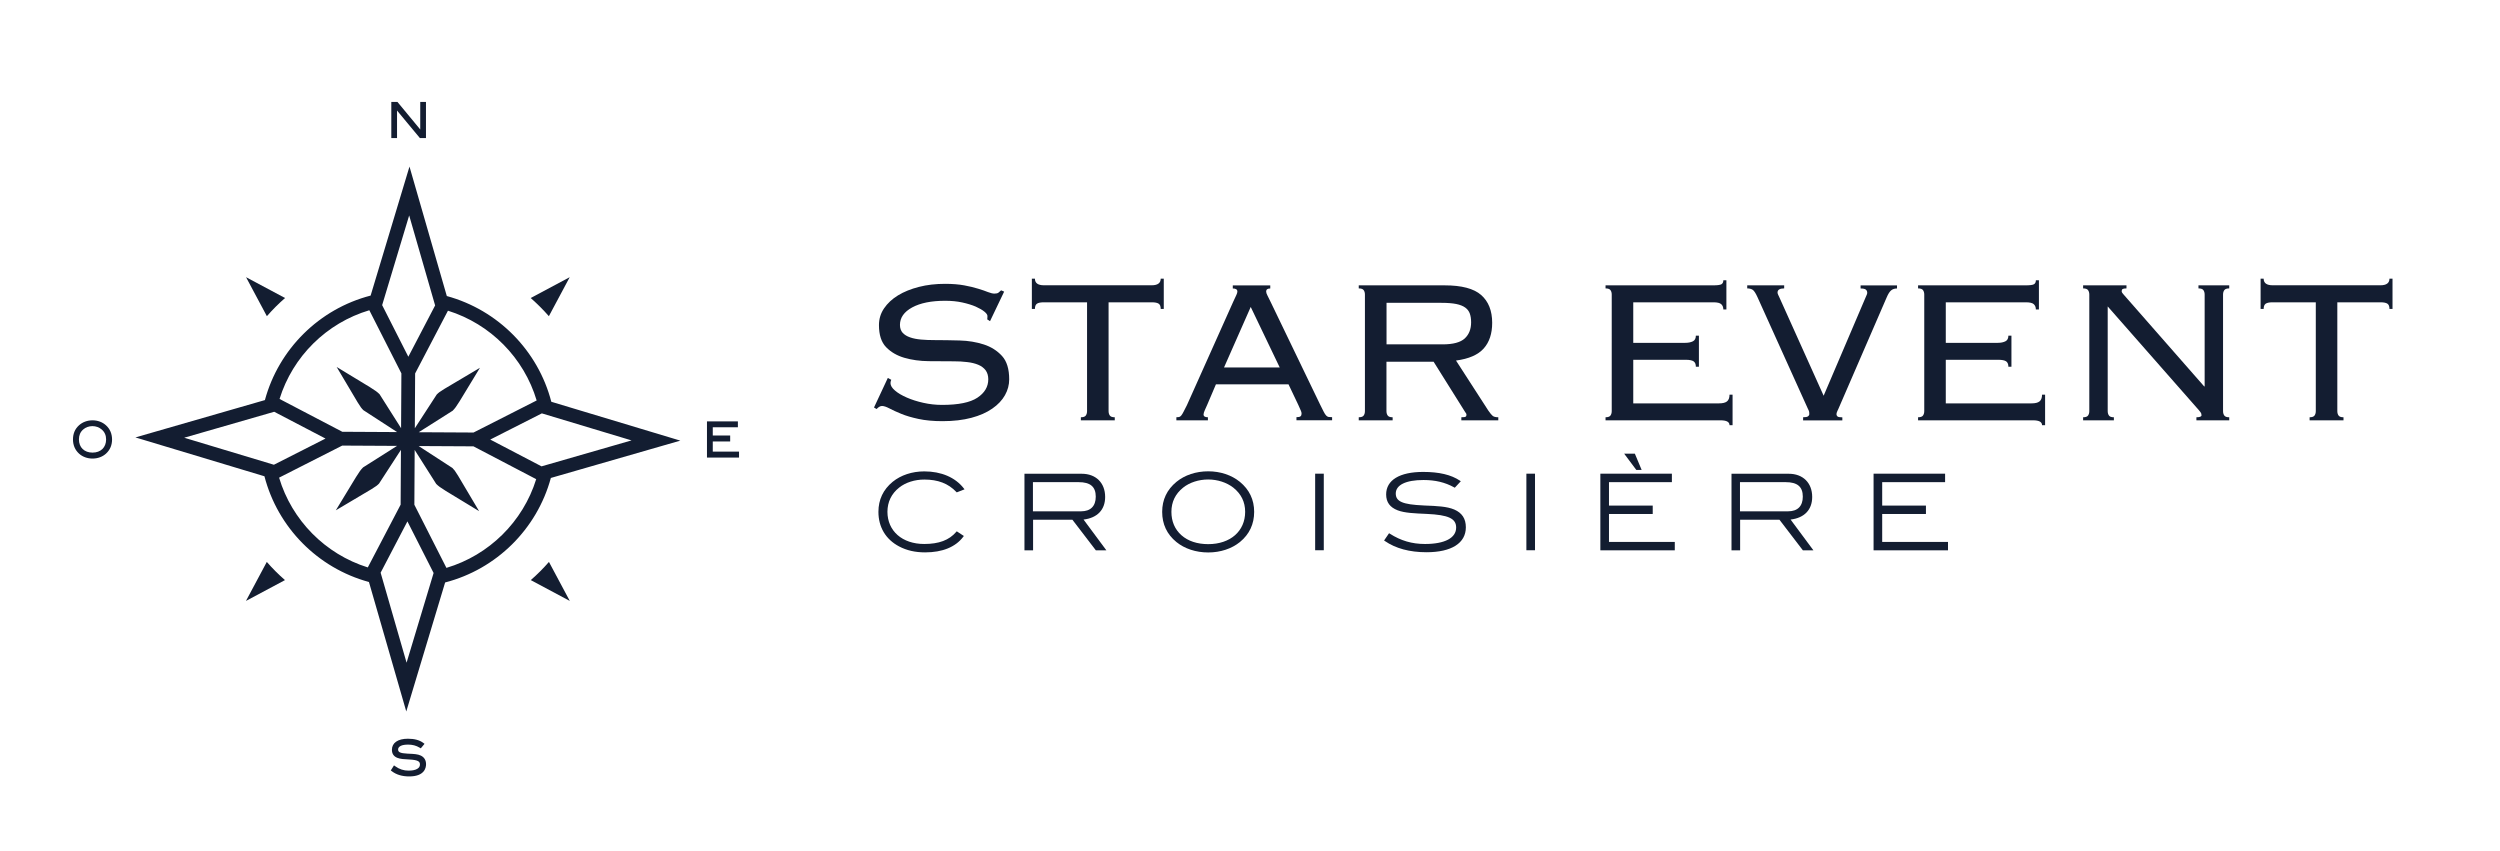 <svg xmlns="http://www.w3.org/2000/svg" xmlns:xlink="http://www.w3.org/1999/xlink" x="0px" y="0px" viewBox="0 0 3274.9 1114.7" style="enable-background:new 0 0 3274.9 1114.7;" xml:space="preserve"><style type="text/css">	.st0{fill:#131D31;}</style><g id="Logo_-_1__x2F__FD_Noir__x2F__NB">	<g>		<path class="st0" d="M1167.5,497.5c-0.7,1.6-1,3-1,4.4c0,3.1,2,6.4,5.9,9.7c3.9,3.4,9.1,6.4,15.5,9.2c6.4,2.8,13.6,5.1,21.7,6.9   c8.1,1.8,16.2,2.7,24.5,2.7c21.3,0,36.7-3.1,46.2-9.4c9.5-6.3,14.3-14.3,14.3-24.2c0-4.7-1.2-8.6-3.5-11.8   c-2.4-3.1-5.6-5.5-9.7-7.2c-4.1-1.7-9-2.9-14.5-3.5c-5.5-0.7-11.4-1-17.6-1c-10.3,0-21.2-0.1-32.8-0.2   c-11.5-0.1-22.1-1.6-31.8-4.4c-9.6-2.8-17.6-7.4-23.9-13.9c-6.3-6.5-9.4-16.1-9.4-28.9c0-8.1,2.2-15.4,6.7-22   c4.5-6.6,10.6-12.3,18.3-17c7.7-4.7,16.9-8.4,27.4-11.1c10.5-2.7,22-4,34.3-4c9.6,0,18,0.7,25,2c7.1,1.3,13.2,2.8,18.3,4.4   c5.2,1.6,9.4,3,12.8,4.4c3.4,1.3,6.2,2,8.4,2c2.5,0,4.3-0.4,5.4-1.3c1.1-0.9,2.2-1.9,3.4-3l4,1.7l-18.5,38.7l-3.7-2.4   c0.2-0.7,0.3-2.1,0.3-4.4c0-1.6-1.3-3.5-4-5.7c-2.7-2.2-6.5-4.4-11.4-6.6c-4.9-2.1-10.8-3.9-17.6-5.4c-6.8-1.5-14.3-2.2-22.4-2.2   c-18.1,0-32.5,2.9-43.2,8.7c-10.6,5.8-16,13.4-16,22.9c0,4.3,1.2,7.7,3.5,10.3c2.4,2.6,5.6,4.6,9.7,6c4.1,1.5,9,2.4,14.5,2.9   c5.5,0.5,11.4,0.7,17.6,0.7c10.5,0,21.5,0.2,32.9,0.5c11.4,0.3,22,2.1,31.6,5.2c9.6,3.1,17.6,8.2,23.9,15.1   c6.3,6.9,9.4,17.1,9.4,30.6c0,7.2-1.8,14.1-5.5,20.7c-3.7,6.6-9.2,12.5-16.6,17.6c-7.4,5.2-16.5,9.2-27.4,12.1   c-10.9,2.9-23.5,4.4-37.8,4.4c-12.1,0-22.6-1-31.4-2.9c-8.9-1.9-16.4-4.1-22.7-6.7c-6.3-2.6-11.4-4.9-15.5-7.1   c-4-2.1-7.3-3.2-9.7-3.2c-2.2,0-4.6,1.3-7.1,4l-3.4-2l18.1-38.7L1167.5,497.5z"></path>		<path class="st0" d="M1415.9,546.6c3.1,0,5.3-0.7,6.4-2.2c1.1-1.5,1.7-3.4,1.7-5.9V396h-56.5c-4.3,0-7.3,0.6-9.1,1.8   c-1.8,1.2-2.7,3.5-2.7,6.9h-4v-39.7h4c0,5.8,3.9,8.7,11.8,8.7h141.2c7.8,0,11.8-2.9,11.8-8.7h4v39.7h-4c0-3.4-0.9-5.7-2.7-6.9   c-1.8-1.2-4.8-1.8-9.1-1.8h-56.5v142.5c0,2.5,0.6,4.4,1.7,5.9c1.1,1.5,3.2,2.2,6.4,2.2v4h-44.4V546.6z"></path>		<path class="st0" d="M1581.3,530.5c-0.9,2-1.9,4.3-3,6.7c-1.1,2.5-1.7,4.4-1.7,5.7c0,2.5,1.9,3.7,5.7,3.7v4h-41.3v-4   c1.3,0,2.5-0.1,3.5-0.3c1-0.2,2-0.9,2.9-2c0.9-1.1,1.9-2.7,3-4.9c1.1-2.1,2.6-5,4.4-8.6l60.8-135.8c1.8-3.8,3.1-6.7,4-8.6   c0.9-1.9,1.3-3.4,1.3-4.5c0-2.7-2-4-6-4v-4h49.1v4c-3.6,0-5.4,1.3-5.4,4c0,1.3,0.6,3.1,1.7,5.2c1.1,2.1,2.6,5.1,4.4,8.9   l64.5,133.8c2,4,3.6,7.2,4.7,9.4c1.1,2.2,2.2,3.9,3.2,5c1,1.1,2.1,1.8,3.2,2c1.1,0.2,2.7,0.3,4.7,0.3v4h-46.7v-4   c2.7,0,4.5-0.4,5.4-1.2c0.9-0.8,1.3-2,1.3-3.5c0-1.1-0.3-2.3-0.8-3.5c-0.6-1.2-1.7-3.9-3.5-7.9l-12.8-26.9h-95.1L1581.3,530.5z    M1676.4,481.4l-38-79.3l-35,79.3H1676.4z"></path>		<path class="st0" d="M1816.2,538.5c0,2.5,0.6,4.4,1.7,5.9c1.1,1.5,3.2,2.2,6.4,2.2v4h-44.4v-4c3.1,0,5.3-0.7,6.4-2.2   c1.1-1.5,1.7-3.4,1.7-5.9V385.9c0-2.5-0.6-4.4-1.7-5.9c-1.1-1.5-3.3-2.2-6.4-2.2v-4h112.6c22.2,0,38.1,4.2,47.7,12.6   c9.6,8.4,14.5,20.6,14.5,36.5c0,14.1-3.7,25.3-11.1,33.6c-7.4,8.3-19.5,13.6-36.3,15.8l42.3,65.5c2.5,3.6,4.4,5.9,5.9,7.1   c1.5,1.1,3.9,1.7,7.2,1.7v4h-48.4v-4c2.9,0,4.8-0.2,5.5-0.7c0.8-0.4,1.2-1.2,1.2-2.4c0-1.3-0.6-2.6-1.7-3.7l-41.3-65.9h-61.8   V538.5z M1889.8,451.1c13.7,0,23.3-2.6,28.9-7.7c5.6-5.2,8.4-12.2,8.4-21.2c0-4.5-0.6-8.3-1.7-11.4c-1.1-3.1-3.1-5.8-6-7.9   c-2.9-2.1-6.9-3.7-11.9-4.7c-5-1-11.5-1.5-19.3-1.5h-71.9v54.4H1889.8z"></path>		<path class="st0" d="M2111.3,385.9c0-2.5-0.6-4.4-1.7-5.9c-1.1-1.5-3.3-2.2-6.4-2.2v-4h140.8c5.8,0,9.5-0.5,11.1-1.5   c1.6-1,2.4-2.7,2.4-5.2h4v38.3h-4c0-2.9-0.9-5.2-2.7-6.9c-1.8-1.7-5.3-2.5-10.4-2.5h-104.9v53.1h68.2c4,0,7.3-0.7,9.9-2   c2.6-1.3,3.9-3.8,3.9-7.4h4v40.7h-4c0-3.4-1-5.7-3-7.1c-2-1.3-5.4-2-10.1-2h-68.9v57.1h112.3c4.7,0,8.2-0.8,10.4-2.5   c2.2-1.7,3.4-4.6,3.4-8.9h4v40h-4c0-4.3-3.9-6.4-11.8-6.4h-150.6v-4c3.1,0,5.3-0.7,6.4-2.2c1.1-1.5,1.7-3.4,1.7-5.9V385.9z"></path>		<path class="st0" d="M2362,546.6c3.1,0,5.3-0.4,6.4-1.2c1.1-0.8,1.7-1.7,1.7-2.9c0-1.6-0.1-2.7-0.3-3.5c-0.2-0.8-0.8-2.1-1.7-3.9   l-65.9-145.9c-2.2-4.9-4.3-8.1-6-9.4c-1.8-1.3-4.3-2-7.4-2v-4h48.4v4c-5.8,0-8.7,1.8-8.7,5.4c0,0.9,0.3,1.8,0.8,2.9   c0.6,1,1.1,2.1,1.5,3.2l58.1,129.1l55.1-129.1c0.4-1.1,0.9-2.1,1.3-3c0.4-0.9,0.7-1.8,0.7-2.7c0-1.8-0.6-3.2-1.8-4.2   c-1.2-1-3.5-1.5-6.9-1.5v-4h47.7v4c-3.1,0-5.7,0.8-7.7,2.5s-3.9,4.7-5.7,8.9l-63.2,145.9c-0.2,0.5-0.7,1.5-1.5,3.2   c-0.8,1.7-1.2,3.1-1.2,4.2c0,1.1,0.4,2.1,1.3,2.9c0.9,0.8,3,1.2,6.4,1.2v4H2362V546.6z"></path>		<path class="st0" d="M2520.7,385.9c0-2.5-0.6-4.4-1.7-5.9c-1.1-1.5-3.3-2.2-6.4-2.2v-4h140.8c5.8,0,9.5-0.5,11.1-1.5   c1.6-1,2.4-2.7,2.4-5.2h4v38.3h-4c0-2.9-0.9-5.2-2.7-6.9c-1.8-1.7-5.3-2.5-10.4-2.5h-104.9v53.1h68.2c4,0,7.3-0.7,9.9-2   c2.6-1.3,3.9-3.8,3.9-7.4h4v40.7h-4c0-3.4-1-5.7-3-7.1c-2-1.3-5.4-2-10.1-2h-68.9v57.1h112.3c4.7,0,8.2-0.8,10.4-2.5   c2.2-1.7,3.4-4.6,3.4-8.9h4v40h-4c0-4.3-3.9-6.4-11.8-6.4h-150.6v-4c3.1,0,5.3-0.7,6.4-2.2c1.1-1.5,1.7-3.4,1.7-5.9V385.9z"></path>		<path class="st0" d="M2888,506.3V385.9c0-2.5-0.6-4.4-1.7-5.9c-1.1-1.5-3.3-2.2-6.4-2.2v-4h40.3v4c-3.1,0-5.3,0.7-6.4,2.2   c-1.1,1.5-1.7,3.4-1.7,5.9v152.6c0,2.5,0.6,4.4,1.7,5.9c1.1,1.5,3.2,2.2,6.4,2.2v4h-43v-4c4.5,0,6.7-0.9,6.7-2.7   c0-1.6-0.5-2.9-1.3-3.9c-0.9-1-1.6-1.8-2-2.5L2761,401.4v137.1c0,2.5,0.6,4.4,1.7,5.9c1.1,1.5,3.2,2.2,6.4,2.2v4h-40.3v-4   c3.1,0,5.3-0.7,6.4-2.2c1.1-1.5,1.7-3.4,1.7-5.9V385.9c0-2.5-0.6-4.4-1.7-5.9c-1.1-1.5-3.3-2.2-6.4-2.2v-4h56.8v4   c-2.5,0-4.1,0.3-5,0.8c-0.9,0.6-1.3,1.5-1.3,2.9c0,0.7,0.3,1.4,0.8,2.2c0.6,0.8,1.2,1.5,1.8,2.2l105.5,120.3H2888z"></path>		<path class="st0" d="M3025.5,546.6c3.1,0,5.3-0.7,6.4-2.2c1.1-1.5,1.7-3.4,1.7-5.9V396h-56.5c-4.3,0-7.3,0.6-9.1,1.8   c-1.8,1.2-2.7,3.5-2.7,6.9h-4v-39.7h4c0,5.8,3.9,8.7,11.8,8.7h141.2c7.8,0,11.8-2.9,11.8-8.7h4v39.7h-4c0-3.4-0.9-5.7-2.7-6.9   c-1.8-1.2-4.8-1.8-9.1-1.8h-56.5v142.5c0,2.5,0.6,4.4,1.7,5.9c1.1,1.5,3.2,2.2,6.4,2.2v4h-44.4V546.6z"></path>	</g>	<g>		<path class="st0" d="M1177.9,638.7c8.4-6.7,20.4-10.5,32.9-10.5c18.1,0,31.4,5.2,41.9,16.2l0.6,0.6l10.2-4l-1-1.3   c-11.1-14.3-29.5-22.2-51.7-22.2c-16,0-30.7,4.9-41.5,13.7c-12.3,10.1-18.6,23.3-18.6,39.3c0,20,9.6,36.1,27.1,45.3   c10,5.3,21.2,7.8,34.1,7.8c22.6,0,39.8-7,49.9-20.4l0.8-1.1l-9.3-6.1l-0.7,0.8c-9.3,10.8-22.6,15.8-41.9,15.8   c-28.8,0-48.2-17-48.2-42.3C1162.6,657.5,1167.7,646.8,1177.9,638.7z"></path>		<path class="st0" d="M1447.7,651c0-18.5-12.1-30.4-30.7-30.4h-75v100.3h11.3v-40.1h51.5l30.7,40.1h13.8l-29.9-40.3   C1437.4,678.5,1447.7,667.8,1447.7,651z M1353.2,631.6h59.8c15.3,0,22.4,6,22.4,19c0,12.4-6.8,19.2-19.2,19.2h-63.1V631.6z"></path>		<path class="st0" d="M1624.2,631.2c-10.9-8.9-25.6-13.8-41.5-13.8c-16,0-30.7,4.9-41.6,13.8c-12.4,10.2-18.7,23.4-18.7,39.3   c0,16.1,6.2,29.4,18.6,39.5c10.8,8.8,25.6,13.7,41.7,13.7c16,0,30.8-4.9,41.6-13.7l0,0c12.3-10.1,18.6-23.4,18.6-39.5   C1642.9,654.6,1636.6,641.4,1624.2,631.2z M1582.7,712.8c-14.3,0-26.5-4-35.1-11.7c-8.6-7.6-13.1-18.1-13.1-30.6   c0-13,5.2-23.6,15.3-31.7c8.5-6.8,20.5-10.7,32.9-10.7c12.2,0,24.2,3.9,32.9,10.7c10.3,8.2,15.5,18.8,15.5,31.7   C1631.1,695.8,1611.7,712.8,1582.7,712.8z"></path>		<rect x="1722.8" y="620.5" class="st0" width="11.3" height="100.3"></rect>		<path class="st0" d="M1905.1,667.5c-9.6-4.1-22.6-4.7-39-5.3l-1.6-0.1c-27-1.2-36.1-5.1-36.1-15.6c0-11.2,13.2-17.7,36.3-17.7   c15.4,0,28.2,3,40.1,9.6l0.9,0.5l7.9-8.5l-1.2-0.8c-11.5-7.7-27.2-11.4-48.1-11.4c-30.8,0-48.5,10.7-48.5,29.5   c0,10.2,5,16.9,15.1,20.8c9.2,3.5,21.9,4,38.1,4.7c28.4,1.3,38.5,6,38.5,17.9c0,13.6-14.9,21.5-40.8,21.5   c-17.1,0-31.7-4.3-46.1-13.5l-1-0.6l-6.5,9.5l1,0.7c14.1,9.7,32.4,14.7,54.5,14.7c32.8,0,51.6-11.9,51.6-32.7   C1920.2,679.4,1915.2,671.9,1905.1,667.5z"></path>		<rect x="1999.5" y="620.5" class="st0" width="11.3" height="100.3"></rect>		<polygon class="st0" points="2150.5,615.6 2141.6,594.3 2127.6,594.3 2143.5,615.6   "></polygon>		<polygon class="st0" points="2107.7,673.3 2165,673.3 2165,662.3 2107.7,662.3 2107.7,631.6 2190.1,631.6 2190.1,620.5    2096.4,620.5 2096.4,720.9 2193.9,720.9 2193.9,709.9 2107.7,709.9   "></polygon>		<path class="st0" d="M2373.9,651c0-18.5-12.1-30.4-30.7-30.4h-75v100.3h11.3v-40.1h51.5l30.7,40.1h13.8l-29.9-40.3   C2363.6,678.5,2373.9,667.8,2373.9,651z M2279.4,631.6h59.8c15.3,0,22.4,6,22.4,19c0,12.4-6.8,19.2-19.2,19.2h-63.1V631.6z"></path>		<polygon class="st0" points="2465.6,709.9 2465.6,673.3 2522.9,673.3 2522.9,662.3 2465.6,662.3 2465.6,631.6 2548,631.6    2548,620.5 2454.3,620.5 2454.3,720.9 2551.8,720.9 2551.8,709.9   "></polygon>	</g></g><g id="Calque_3">	<g>		<path class="st0" d="M349.5,736.1l-27.3,51.1l51.1-27.3C364.8,752.5,356.9,744.6,349.5,736.1z"></path>		<path class="st0" d="M373.4,390.4l-51.1-27.3l27.3,51.1C357,405.7,364.9,397.8,373.4,390.4z"></path>		<path class="st0" d="M719,414.2l27.3-51.1l-51.1,27.3C703.6,397.8,711.6,405.7,719,414.2z"></path>		<path class="st0" d="M585.3,387.8l-48.9-169.6l-50.9,169c-67.2,17.4-120.3,69.9-138.5,136.9l-169.6,48.9l169,50.9   c17.4,67.2,69.9,120.3,136.9,138.5L532.2,932l50.9-169c67.2-17.4,120.3-69.9,138.5-136.9l169.6-48.9l-169-50.9   C704.8,459.2,652.3,406.1,585.3,387.8z M586.8,407c55.7,17.4,99.5,61.7,116.2,117.6l-82.7,42l-71.8-0.4L593,538   c5.8-5.9,6.9-9,35.7-56.2c-53.6,31.8-51.5,30.1-56.6,35l-28.7,44.2l0.4-71.8L586.8,407z M536,282.2l34,117.9l-35.1,67.2   l-34.3-67.6L536,282.2z M483.8,406.4l42,82.7l-0.4,71.8l-28.2-44.5c-5.9-5.8-9.1-7-56.2-35.7c31.6,53.3,30.1,51.5,35,56.6   l44.2,28.7l-71.8-0.4l-82.2-43C383.5,466.9,427.8,423.1,483.8,406.4z M241.3,573.4l117.9-34l67.2,35.1l-67.6,34.3L241.3,573.4z    M481.8,743.3c-55.7-17.4-99.5-61.7-116.2-117.6l82.7-42l71.8,0.4l-44.5,28.2c-5.8,5.9-6.9,9-35.7,56.2   c53.6-31.8,51.5-30.1,56.6-35l28.7-44.2l-0.4,71.8L481.8,743.3z M532.6,868.1l-34-117.9l35.1-67.2l34.3,67.6L532.6,868.1z    M584.8,743.9l-42-82.7l0.4-71.8l28.2,44.5c5.9,5.8,9.1,7,56.2,35.7c-31.7-53.5-30.1-51.5-35-56.6l-44.2-28.7l71.8,0.4l82.2,43   C685.1,683.4,640.7,727.2,584.8,743.9z M709.4,610.9l-67.2-35.1l67.6-34.3l117.5,35.4L709.4,610.9z"></path>		<path class="st0" d="M695.3,759.9l51.1,27.3l-27.3-51.1C711.7,744.6,703.8,752.5,695.3,759.9z"></path>		<polygon class="st0" points="518.1,180.9 520.1,180.9 520.1,178.9 520.1,144.8 549.5,180.2 550.1,180.9 551.1,180.9 556,180.9    558,180.9 558,178.9 558,135.5 558,133.5 556,133.5 552.5,133.5 550.5,133.5 550.5,135.5 550.5,169.6 521.2,134.2 520.6,133.5    519.6,133.5 514.6,133.5 512.6,133.5 512.6,135.5 512.6,178.9 512.6,180.9 514.6,180.9   "></polygon>		<path class="st0" d="M551.3,989.8c-4.1-2-9.4-2.2-16.2-2.5l-0.6,0c-11-0.5-13-2.3-13-5.5c0-1.9,1.3-6.4,13-6.4   c5.9,0,10.7,1.3,15.2,4l1.5,0.9l1.1-1.3l2.5-3l1.3-1.6l-1.7-1.3c-4.9-3.6-11.4-5.4-20.1-5.4c-13.1,0-20.9,5.4-20.9,14.5   c0,5.1,2.3,8.6,7,10.5c3.9,1.6,9.1,1.9,15.7,2.2c11.7,0.6,14,2.7,14,6.5c0,7.3-10.3,8.1-14.8,8.1c-6.5,0-12.1-1.8-17.5-5.7   l-1.7-1.2l-1.1,1.8l-2.1,3.3l-1,1.5l1.4,1.1c5.9,4.5,13.5,6.8,22.7,6.8c20,0,22.1-11.2,22.1-16C558.1,995.9,555.8,992,551.3,989.8   z"></path>		<polygon class="st0" points="966.1,591.6 933.7,591.6 933.7,578.3 954.5,578.3 956.5,578.3 956.5,576.3 956.5,572.5 956.5,570.5    954.5,570.5 933.7,570.5 933.7,559.7 964.6,559.7 966.6,559.7 966.6,557.7 966.6,554 966.6,552 964.6,552 928.1,552 926.1,552    926.1,554 926.1,597.4 926.1,599.4 928.1,599.4 966.1,599.4 968.1,599.4 968.1,597.4 968.1,593.6 968.1,591.6   "></polygon>		<path class="st0" d="M138.8,557.1c-4.6-4.2-10.9-6.5-17.6-6.5c-6.8,0-13,2.3-17.7,6.5c-5.3,4.8-7.9,11-7.9,18.5   c0,7.6,2.7,13.8,7.9,18.6c4.6,4.2,10.9,6.5,17.7,6.5c6.8,0,13.1-2.3,17.7-6.5c5.2-4.8,7.9-11,7.9-18.6   C146.7,568.1,144.1,561.9,138.8,557.1z M139,575.6c0,10.5-7,17.3-17.8,17.3c-10.8,0-17.8-6.8-17.8-17.3c0-5.4,1.8-9.7,5.6-13   c3.1-2.8,7.6-4.4,12.1-4.4c4.5,0,8.9,1.6,12.1,4.4C137.1,565.9,139,570.3,139,575.6z"></path>	</g></g></svg>